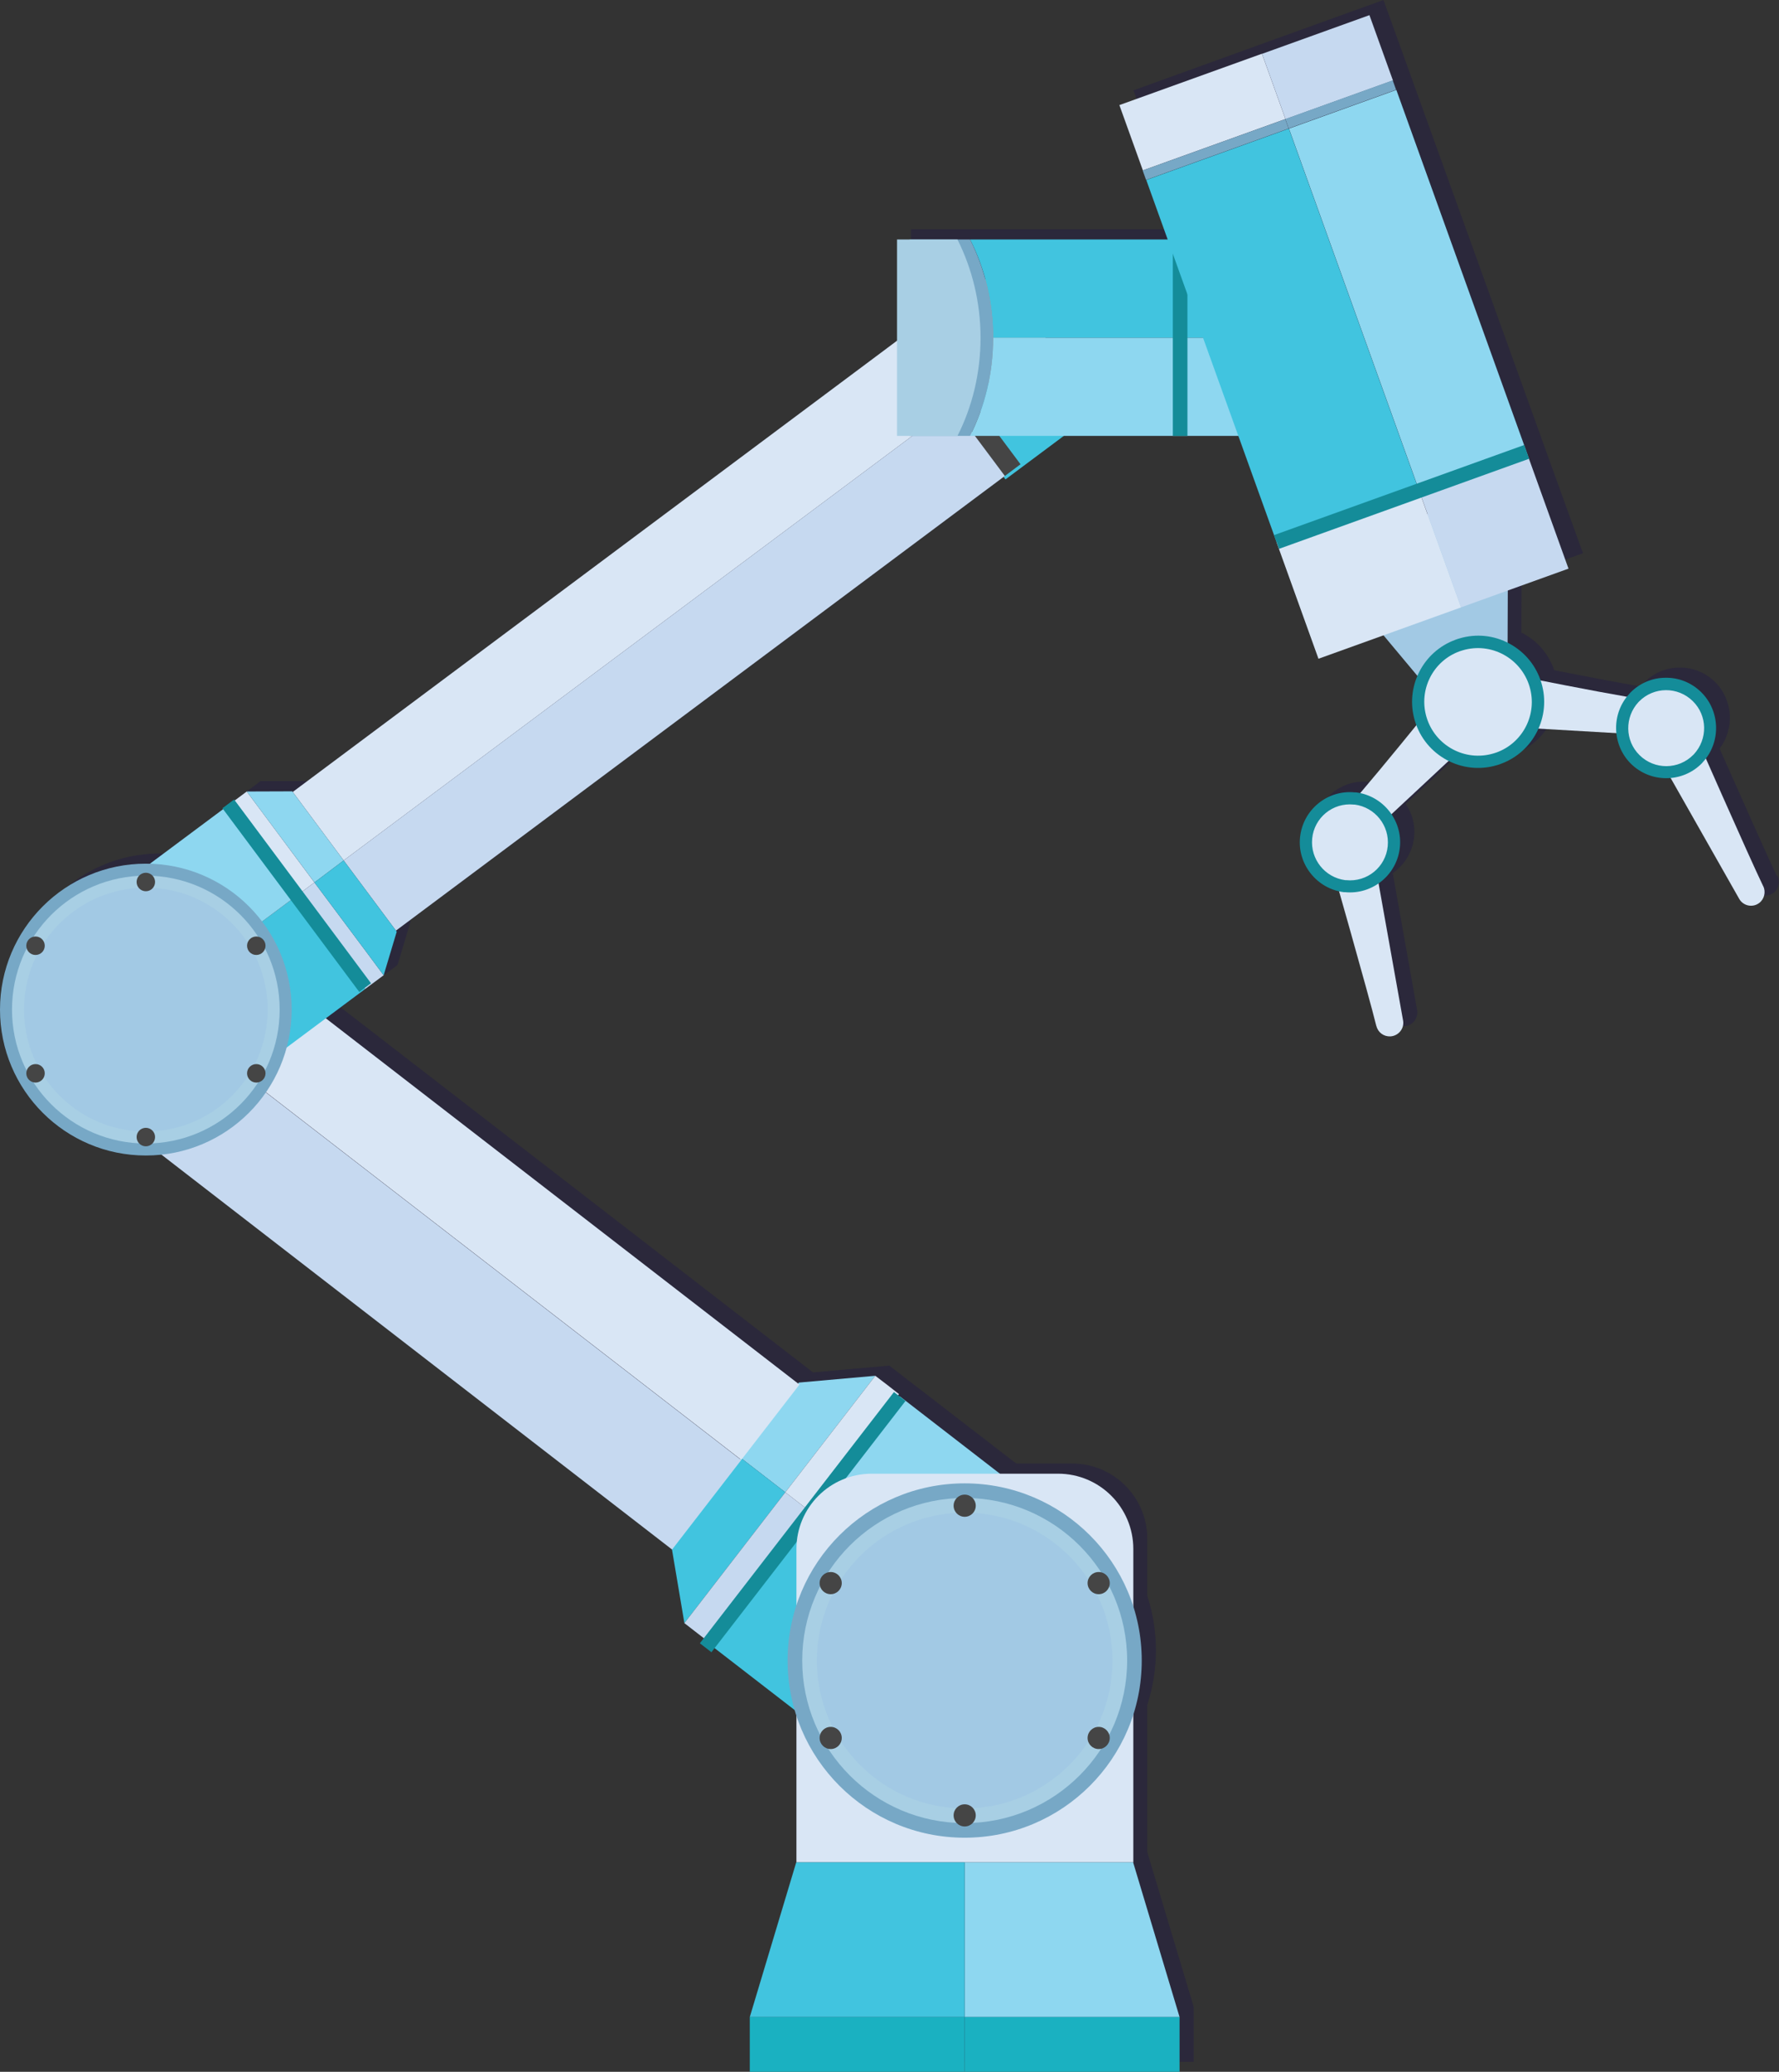 <?xml version="1.0" encoding="UTF-8"?><svg id="Layer_2" xmlns="http://www.w3.org/2000/svg" viewBox="0 0 464.17 540.25"><rect x="0" y="0" width="464.17" height="540.25" fill="#333333" stroke="none"/><defs><style>.cls-1{fill:none;stroke:#454545;stroke-miterlimit:10;stroke-width:10.2px;}.cls-2{fill:#201747;isolation:isolate;opacity:.4;}.cls-2,.cls-3,.cls-4,.cls-5,.cls-6,.cls-7,.cls-8,.cls-9,.cls-10,.cls-11,.cls-12,.cls-13,.cls-14,.cls-15{stroke-width:0px;}.cls-3{fill:#77a8c6;}.cls-4{fill:#9a9a9a;}.cls-5{fill:#a2c9e4;}.cls-6{fill:#454545;}.cls-7{fill:#1ab1c1;}.cls-8{fill:#41c4df;}.cls-9{fill:#148c99;}.cls-10{fill:#c6d9f0;}.cls-11{fill:#d9e6f5;}.cls-12{fill:#a8cfe4;}.cls-13{fill:#9e9e9e;}.cls-14{fill:#8ed7f0;}.cls-15{fill:#eeedee;}</style></defs><g id="Design_Here"><path class="cls-2" d="m463.63,228.46c-2.53-5.22-10.32-22.8-14.97-33.27,3.97-5.14,3.53-12.68-1.16-17.34-2.49-2.45-5.78-3.81-9.27-3.77-3.49,0-6.78,1.4-9.23,3.89-.08.08-.16.16-.2.24-.24.24-.48.52-.68.8-6.1-1.04-14.93-2.73-22.6-4.25-1.4-4.09-4.21-7.47-8.07-9.55-.16-.08-.36-.16-.52-.24l.08-14.93,16.01-5.78-10.36-28.66h0l-1.28-3.57h0l-33.39-92.56-.88-2.45-6.14-17.02-28.02,10.11-37.21,13.45,6.14,17.02.88,2.45,6.06,16.74h-71.12v26.37l-157.7,117.68-.12-.16h-11.88l-4.78,3.61h0l-20.51,15.29h-1c-20.99,0-38.05,17.02-38.05,38.05s17.02,38.05,38.05,38.05,3.01-.08,4.46-.28l132.73,102.51,3.33,19.71h0l3.21,2.49,1.49,1.12-.8,1.04,3.01,2.33.8-1.04,20.95,16.18c.16.6.36,1.24.56,1.85v38.41l-12.12,40.38v14.29h112.14v-14.29l-12.12-40.38v-38.41c1.44-4.5,2.25-9.23,2.25-14.21s-.8-9.75-2.25-14.21v-14.89c0-10.84-8.79-19.63-19.63-19.63h-14.57l-25.41-19.59h0l-.6-.44-.92-.72-2.97-2.29-3.21-2.49-19.91,1.77-123.22-95.17,10.03-7.51,4.78-3.57,3.41-11.36-.2-.28,158.86-118.57,13.97-10.44h47.52l9.51,26.37,11,30.42,16.01-5.78,9.67,11.52c-1.53,3.57-1.89,7.67-.68,11.68.12.4.28.8.44,1.2-4.9,6.02-10.64,12.96-14.65,17.7-.36-.08-.68-.12-1.04-.2h-.32c-3.49-.36-6.9.68-9.59,2.89s-4.37,5.34-4.74,8.83c-.64,6.58,3.81,12.64,10.15,14.09,3.13,11.04,8.35,29.54,9.75,35.16.4,1.65,1.93,2.81,3.65,2.73,2.09-.12,3.61-2.01,3.33-4.05l-6.38-35.84c3.05-2.13,5.18-5.5,5.58-9.47.32-3.13-.52-6.14-2.21-8.59l14.93-13.93c3.77,1.89,8.23,2.41,12.56,1.12.32-.08.64-.2.96-.32,4.58-1.65,8.03-5.06,9.87-9.23l20.35,1.16c.28,2.93,1.57,5.82,3.81,8.03,2.85,2.81,6.66,4.01,10.36,3.69l17.98,31.67c1.08,1.77,3.45,2.25,5.14,1,1.36-1,1.81-2.89,1.08-4.42l-.2.04Z"/><polygon class="cls-14" points="228.38 358.75 208.43 360.52 193.26 380.14 204.9 389.13 228.38 358.75"/><polygon class="cls-11" points="208.11 391.62 211.08 393.91 234.56 363.53 231.59 361.2 228.38 358.75 204.9 389.13 208.11 391.62"/><rect class="cls-14" x="227.91" y="367.47" width="38.41" height="60.89" transform="translate(-218.84 350.1) rotate(-52.3)"/><polygon class="cls-8" points="193.26 380.14 175.24 403.5 178.57 423.25 178.57 423.25 204.9 389.13 193.26 380.14"/><rect class="cls-8" x="200.63" y="399.7" width="43.11" height="60.89" transform="translate(-254.02 342.9) rotate(-52.3)"/><polygon class="cls-10" points="208.11 391.62 204.9 389.13 178.57 423.25 181.78 425.74 184.75 428.03 211.08 393.91 208.11 391.62"/><rect class="cls-9" x="168.03" y="395" width="82.8" height="3.81" transform="translate(-232.68 319.9) rotate(-52.3)"/><rect class="cls-10" x="92.75" y="235.82" width="29.5" height="194.31" transform="translate(-221.69 214.41) rotate(-52.3)"/><rect class="cls-11" x="111.73" y="214.3" width="24.81" height="194.31" transform="translate(-198.21 219.2) rotate(-52.3)"/><polygon class="cls-15" points="24.6 245.16 24.56 245.16 37.89 263.02 37.89 263.02 24.6 245.16"/><polygon class="cls-15" points="37.89 263.02 38.05 263.26 37.89 263.02 37.89 263.02"/><rect class="cls-8" x="252.52" y="95.38" width="30.42" height="22.8" transform="translate(-10.75 181.17) rotate(-36.7)"/><rect class="cls-4" x="239.05" y="77.57" width="30.42" height="22.28" transform="translate(-2.61 169.53) rotate(-36.7)"/><polygon class="cls-8" points="90.87 251.94 77.26 233.68 37.89 263.02 38.05 263.26 51.7 281.57 55.91 287.22 95.29 257.88 90.87 251.94"/><polygon class="cls-14" points="63.94 215.78 59.6 209.96 20.23 239.3 24.6 245.16 37.89 263.02 77.26 233.68 63.94 215.78"/><polygon class="cls-11" points="68.72 212.21 64.38 206.39 59.6 209.96 63.94 215.78 77.26 233.68 82.04 230.11 68.72 212.21"/><polygon class="cls-10" points="95.69 248.37 82.04 230.11 77.26 233.68 90.87 251.94 95.29 257.88 100.1 254.31 95.69 248.37"/><line class="cls-1" x1="235.21" y1="87.98" x2="262.18" y2="124.11"/><polygon class="cls-11" points="248.53 105.84 235.21 87.98 76.38 206.51 89.67 224.37 248.53 105.84"/><polygon class="cls-10" points="103.31 242.67 262.18 124.11 248.53 105.84 89.67 224.37 103.31 242.67"/><polygon class="cls-13" points="95.69 248.37 95.69 248.37 84.41 233.28 95.69 248.37"/><polygon class="cls-14" points="89.67 224.37 76.38 206.51 76.26 206.35 64.38 206.39 84.41 233.28 82.04 230.11 89.67 224.37"/><polygon class="cls-8" points="103.31 242.67 89.67 224.37 82.04 230.11 84.41 233.28 95.69 248.37 100.1 254.31 103.51 242.95 103.31 242.67"/><path class="cls-11" d="m227.38,384.28h48.69c10.84,0,19.63,8.79,19.63,19.63v81.72h-87.9v-81.72c0-10.84,8.79-19.63,19.63-19.63h-.04Z"/><rect class="cls-9" x="75.51" y="203.69" width="3.81" height="59.76" transform="translate(-124.24 92.57) rotate(-36.7)"/><path class="cls-14" d="m259.13,88.06c0,9.31-2.21,18.02-6.02,25.61h73.25v-25.61h-67.23Z"/><path class="cls-8" d="m326.36,88.06v-25.61h-73.25c3.85,7.59,6.02,16.34,6.02,25.61h67.23Z"/><path class="cls-3" d="m253.11,62.45h-15.77v51.22h15.77c3.85-7.59,6.02-16.34,6.02-25.61s-2.21-18.02-6.02-25.61h0Z"/><path class="cls-12" d="m249.82,62.45h-15.77v51.22h15.77c3.85-7.59,6.02-16.34,6.02-25.61s-2.21-18.02-6.02-25.61h0Z"/><polygon class="cls-14" points="307.77 525.96 295.65 485.62 251.7 485.62 251.7 525.96 307.77 525.96"/><polygon class="cls-8" points="251.7 485.62 207.75 485.62 195.63 525.96 251.7 525.96 251.7 485.62"/><rect class="cls-7" x="195.63" y="525.96" width="56.07" height="14.29"/><rect class="cls-7" x="251.7" y="525.96" width="56.07" height="14.29"/><circle class="cls-3" cx="251.7" cy="433" r="46.2"/><circle class="cls-12" cx="251.7" cy="433" r="42.39"/><circle class="cls-5" cx="251.7" cy="433" r="38.57"/><circle class="cls-6" cx="251.7" cy="392.63" r="2.89"/><circle class="cls-6" cx="251.7" cy="473.38" r="2.89"/><circle class="cls-6" cx="216.74" cy="412.81" r="2.89"/><circle class="cls-6" cx="286.66" cy="453.19" r="2.89"/><circle class="cls-6" cx="216.74" cy="453.19" r="2.89"/><circle class="cls-6" cx="286.66" cy="412.81" r="2.89"/><circle class="cls-3" cx="38.05" cy="263.26" r="38.05"/><circle class="cls-12" cx="38.05" cy="263.26" r="34.92"/><circle class="cls-5" cx="38.05" cy="263.26" r="31.79"/><circle class="cls-6" cx="38.05" cy="229.99" r="2.41"/><circle class="cls-6" cx="38.05" cy="296.5" r="2.41"/><circle class="cls-6" cx="9.27" cy="246.61" r="2.41"/><circle class="cls-6" cx="66.87" cy="279.88" r="2.41"/><circle class="cls-6" cx="9.27" cy="279.88" r="2.41"/><circle class="cls-6" cx="66.87" cy="246.61" r="2.41"/><rect class="cls-9" x="306.01" y="62.45" width="3.81" height="51.22"/><polygon class="cls-5" points="393.31 180.26 377.85 185.84 343.38 144.62 393.51 126.51 393.31 180.26"/><path class="cls-11" d="m432,182.67c-1.4.68-45.64-8.35-45.64-8.35l-2.69,14.65,49.17,2.85-.84-9.15h0Z"/><path class="cls-11" d="m460.06,231.11c-3.69-7.63-18.54-41.42-18.54-41.42l-10.76,4.13,23.08,40.66c1.08,1.77,3.45,2.25,5.14,1h0c1.36-1,1.81-2.89,1.08-4.42v.04Z"/><path class="cls-11" d="m442.92,197.92c-4.46,4.54-11.76,4.58-16.26.12-4.42-4.33-4.54-11.56-.32-16.06l.2-.2c2.17-2.21,5.02-3.41,8.11-3.41s5.98,1.16,8.15,3.29c4.42,4.33,4.54,11.56.32,16.06l-.2.2Z"/><path class="cls-9" d="m427.51,183.07s.12-.12.16-.16c3.85-3.89,10.11-3.93,14.01-.08,3.85,3.77,3.93,9.91.28,13.85-.04.04-.12.12-.16.16-3.85,3.89-10.11,3.93-14.01.08-3.85-3.77-3.93-9.91-.28-13.85m-2.33-2.21c-4.82,5.14-4.66,13.33.36,18.3,5.14,5.06,13.45,5.02,18.5-.12.08-.08.16-.16.2-.24,4.82-5.14,4.66-13.33-.36-18.3-2.49-2.45-5.78-3.81-9.27-3.77-3.49,0-6.78,1.4-9.23,3.89-.08.08-.16.16-.2.24h0Z"/><path class="cls-11" d="m349.76,212.33c1.53-.36,29.78-35.56,29.78-35.56l11.4,9.55-36.04,33.6-5.18-7.55.04-.04Z"/><path class="cls-11" d="m359.11,267.56c-2.01-8.23-12.16-43.71-12.16-43.71l10.92-3.69,8.23,46.04c.32,2.05-1.24,3.93-3.33,4.05h0c-1.73.08-3.25-1.04-3.65-2.73v.04Z"/><path class="cls-11" d="m351.08,231.07c6.3.64,11.96-3.97,12.6-10.32.6-6.18-3.89-11.8-10.03-12.56h-.28c-3.05-.32-6.06.56-8.43,2.53-2.37,1.93-3.85,4.7-4.17,7.75-.6,6.18,3.89,11.8,10.03,12.56h.28v.04Z"/><path class="cls-9" d="m353.45,209.8h-.24c-5.46-.56-10.32,3.41-10.84,8.87-.52,5.38,3.33,10.15,8.63,10.84h.24c5.46.56,10.32-3.41,10.84-8.87.52-5.38-3.33-10.15-8.63-10.84m.4-3.17c6.98.88,12.12,7.26,11.4,14.29-.72,7.18-7.14,12.44-14.33,11.72h-.32c-6.98-.88-12.12-7.26-11.4-14.29.36-3.49,2.05-6.62,4.74-8.83s6.1-3.25,9.59-2.89h.32Z"/><path class="cls-11" d="m390.98,197.72c-.28.12-.56.2-.88.28-8.27,2.45-16.98-2.29-19.43-10.52-2.37-7.95,1.89-16.34,9.67-19.15.28-.12.56-.2.88-.28,4.01-1.2,8.23-.76,11.88,1.24,3.65,2.01,6.34,5.3,7.55,9.27,2.37,7.95-1.89,16.34-9.67,19.15h0Z"/><path class="cls-9" d="m380.87,169.82c.24-.08.52-.16.76-.24,7.43-2.21,15.25,2.05,17.46,9.47,2.13,7.18-1.73,14.69-8.67,17.18-.24.08-.52.16-.76.24-7.43,2.21-15.25-2.05-17.46-9.47-2.13-7.18,1.73-14.69,8.67-17.18m-1.08-3.01h0c-8.55,3.09-13.25,12.36-10.64,21.11,2.69,9.11,12.32,14.33,21.43,11.6.32-.08.64-.2.96-.32,8.55-3.09,13.25-12.36,10.64-21.11-1.32-4.42-4.25-8.03-8.31-10.24-4.05-2.21-8.71-2.69-13.12-1.36-.32.08-.64.2-.96.32h0Z"/><rect class="cls-14" x="352.42" y="25.52" width="29.78" height="100.3" transform="translate(-3.92 128.9) rotate(-19.8)"/><rect class="cls-11" x="293.96" y="20.17" width="39.54" height="18.1" transform="translate(8.65 108) rotate(-19.8)"/><rect class="cls-10" x="331.47" y="8.46" width="29.78" height="18.1" transform="translate(14.55 118.36) rotate(-19.8)"/><rect class="cls-3" x="334.92" y="25.92" width="29.78" height="2.61" transform="translate(11.46 120.1) rotate(-19.8)"/><rect class="cls-3" x="297.41" y="37.68" width="39.54" height="2.61" transform="translate(5.55 109.75) rotate(-19.8)"/><rect class="cls-10" x="374.87" y="121.93" width="29.78" height="32.35" transform="translate(-23.74 140.19) rotate(-19.8)"/><rect class="cls-11" x="337.36" y="133.69" width="39.54" height="32.35" transform="translate(-29.65 129.83) rotate(-19.8)"/><rect class="cls-8" x="314.9" y="37.28" width="39.54" height="100.3" transform="translate(-9.83 118.53) rotate(-19.8)"/><rect class="cls-9" x="331.02" y="127.67" width="69.36" height="3.81" transform="translate(-22.27 131.54) rotate(-19.8)"/></g></svg>